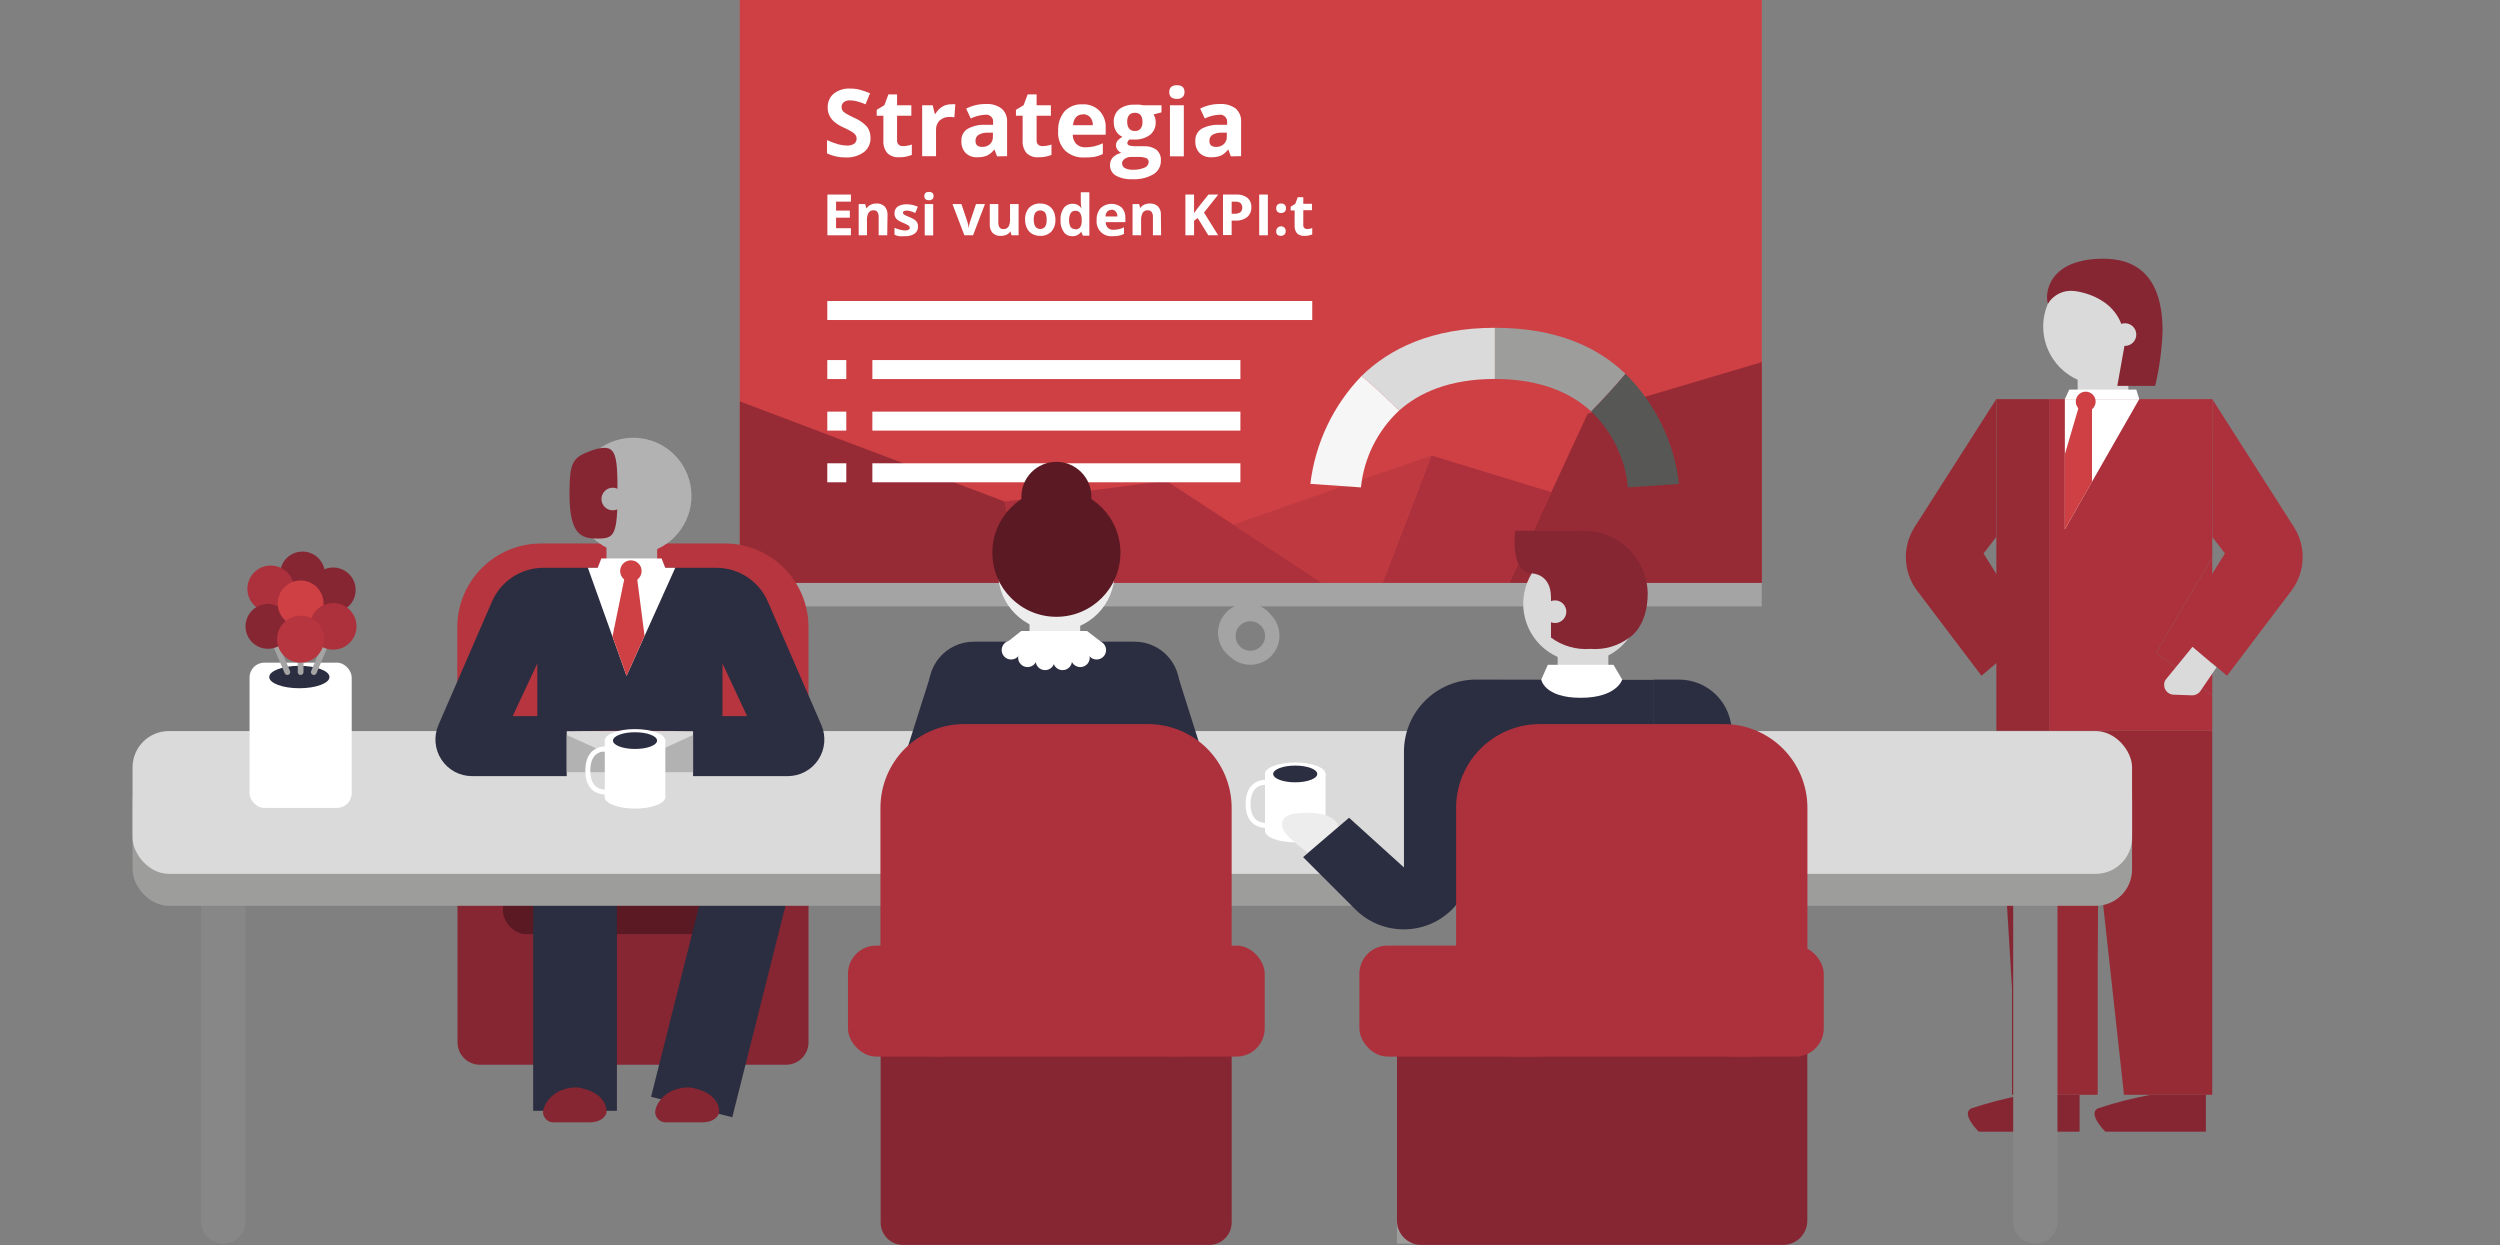 <?xml version="1.0" encoding="UTF-8"?>
<svg width="500px" height="249px" viewBox="0 0 500 249" version="1.1" xmlns="http://www.w3.org/2000/svg" xmlns:xlink="http://www.w3.org/1999/xlink">
    <rect x="0" y="0" width="500" height="249" fill="#808080" stroke="none"/>
    <title>Käyttötilanne_johtoryhmä</title>
    <g id="Page-1" stroke="none" stroke-width="1" fill="none" fill-rule="evenodd">
        <g id="Havain_etusivu_v1" transform="translate(-203, -3651)">
            <g id="PALVELUT" transform="translate(0, 3240)">
                <g id="Käyttötilanne_johtoryhmä" transform="translate(203, 411)">
                    <g id="Group" transform="translate(147.963, 0)" fill-rule="nonzero">
                        <rect id="Rectangle" fill="#CE4044" x="-2.79686178e-14" y="0" width="204.389" height="116.591"></rect>
                        <polygon id="Path" fill="#972B35" points="-2.79686178e-14 80.279 52.982 100.315 56.387 116.591 -2.79686178e-14 116.591"></polygon>
                        <polygon id="Path" fill="#972B35" points="204.389 72.427 169.553 82.759 153.887 116.591 204.389 116.591"></polygon>
                        <polygon id="Path" fill="#AC313C" points="138.319 91.104 162.291 98.426 153.887 116.591 128.557 116.591"></polygon>
                        <polygon id="Path" fill="#AC313C" points="52.982 100.315 85.298 96.162 116.512 116.591 56.387 116.591"></polygon>
                        <polygon id="Path" fill="#BF3A40" points="138.319 91.104 98.681 104.92 116.512 116.591 128.557 116.591"></polygon>
                        <rect id="Rectangle" fill="#A4A4A4" x="-2.79686178e-14" y="116.591" width="204.389" height="4.684"></rect>
                        <path d="M106.239,122.988 C104.847,121.159 102.52,120.305 100.275,120.798 C98.031,121.291 96.276,123.042 95.778,125.285 C95.28,127.528 96.128,129.857 97.953,131.254 L97.953,131.254 C100.251,133.517 103.941,133.517 106.239,131.254 L106.239,131.254 C108.489,128.958 108.489,125.283 106.239,122.988 L106.239,122.988 Z M104.271,129.207 C103.535,129.997 102.426,130.322 101.38,130.055 C100.334,129.788 99.518,128.971 99.251,127.925 C98.983,126.879 99.309,125.77 100.098,125.034 C101.262,123.951 103.074,123.983 104.198,125.107 C105.323,126.231 105.355,128.044 104.271,129.207 Z" id="Shape" fill="#A4A4A4"></path>
                        <g transform="translate(17.438, 17.044)">
                            <path d="M8.699,10.51 C8.749,11.614 8.266,12.676 7.4,13.364 C6.351,14.125 5.074,14.507 3.779,14.446 C2.474,14.471 1.181,14.195 2.79686178e-14,13.639 L2.79686178e-14,10.982 C0.74,11.318 1.503,11.601 2.283,11.828 C2.842,11.976 3.417,12.056 3.995,12.065 C4.499,12.094 5,11.971 5.432,11.71 C5.761,11.458 5.945,11.061 5.924,10.648 C5.924,10.401 5.849,10.161 5.708,9.959 C5.529,9.723 5.309,9.523 5.058,9.368 C4.501,9.028 3.923,8.726 3.326,8.463 C2.669,8.18 2.053,7.81 1.496,7.361 C1.087,7.018 0.752,6.597 0.512,6.121 C0.259,5.607 0.131,5.04 0.138,4.468 C0.092,3.408 0.534,2.385 1.338,1.693 C2.286,0.959 3.468,0.596 4.664,0.669 C5.329,0.664 5.991,0.75 6.633,0.925 C7.306,1.103 7.964,1.333 8.601,1.614 L7.715,3.818 C7.14,3.572 6.548,3.368 5.944,3.208 C5.5,3.091 5.044,3.032 4.586,3.031 C4.14,2.995 3.697,3.128 3.346,3.405 C3.057,3.648 2.897,4.012 2.913,4.389 C2.908,4.618 2.969,4.844 3.09,5.038 C3.233,5.253 3.421,5.434 3.641,5.57 C4.218,5.921 4.816,6.237 5.432,6.514 C6.412,6.915 7.293,7.527 8.01,8.305 C8.477,8.944 8.719,9.719 8.699,10.51 L8.699,10.51 Z" id="Path" fill="#FFFFFF"></path>
                            <path d="M15.214,12.183 C15.81,12.165 16.4,12.059 16.965,11.868 L16.965,13.934 C16.155,14.269 15.283,14.43 14.407,14.407 C13.535,14.469 12.678,14.162 12.045,13.56 C11.477,12.842 11.203,11.934 11.277,11.021 L11.277,6.101 L9.939,6.101 L9.939,4.92 L11.474,3.995 L12.281,1.83 L14.013,1.83 L14.013,4.015 L16.867,4.015 L16.867,6.101 L14.013,6.101 L14.013,11.021 C13.983,11.352 14.106,11.679 14.348,11.907 C14.596,12.096 14.902,12.193 15.214,12.183 L15.214,12.183 Z" id="Path" fill="#FFFFFF"></path>
                            <path d="M24.72,3.818 C25.033,3.783 25.35,3.783 25.664,3.818 L25.467,6.436 C25.197,6.369 24.919,6.336 24.641,6.337 C23.883,6.294 23.137,6.54 22.555,7.026 C22.028,7.54 21.754,8.26 21.807,8.994 L21.807,14.19 L19.032,14.19 L19.032,4.015 L21.138,4.015 L21.551,5.727 L21.689,5.727 C21.991,5.167 22.431,4.692 22.968,4.35 C23.485,4.001 24.096,3.816 24.72,3.818 L24.72,3.818 Z" id="Path" fill="#FFFFFF"></path>
                            <path d="M34.009,14.229 L33.478,12.832 L33.478,12.832 C33.095,13.353 32.597,13.778 32.021,14.072 C31.396,14.319 30.725,14.433 30.053,14.407 C29.196,14.455 28.356,14.149 27.731,13.56 C27.131,12.918 26.824,12.056 26.884,11.179 C26.812,10.233 27.247,9.319 28.026,8.778 C29.068,8.185 30.252,7.886 31.451,7.912 L33.222,7.912 L33.222,7.459 C33.283,7.027 33.136,6.592 32.826,6.286 C32.515,5.979 32.078,5.838 31.647,5.904 C30.642,5.952 29.657,6.207 28.754,6.652 L27.829,4.684 C29.046,4.059 30.398,3.742 31.765,3.759 C32.889,3.679 34.005,4 34.914,4.664 C35.687,5.347 36.096,6.352 36.017,7.38 L36.017,14.19 L34.009,14.229 Z M33.182,9.486 L32.12,9.486 C31.488,9.464 30.862,9.613 30.309,9.919 C29.898,10.193 29.665,10.666 29.699,11.159 C29.699,11.946 30.152,12.34 31.057,12.34 C31.63,12.363 32.19,12.158 32.612,11.769 C33,11.379 33.207,10.843 33.182,10.293 L33.182,9.486 Z" id="Shape" fill="#FFFFFF"></path>
                            <path d="M43.121,12.183 C43.724,12.167 44.321,12.061 44.893,11.868 L44.893,13.934 C44.082,14.269 43.211,14.43 42.334,14.407 C41.436,14.492 40.546,14.183 39.894,13.56 C39.326,12.842 39.052,11.934 39.126,11.021 L39.126,6.101 L37.788,6.101 L37.788,4.92 L39.323,3.995 L40.13,1.83 L41.921,1.83 L41.921,4.015 L44.775,4.015 L44.775,6.101 L41.921,6.101 L41.921,11.021 C41.891,11.352 42.014,11.679 42.255,11.907 C42.503,12.097 42.809,12.195 43.121,12.183 L43.121,12.183 Z" id="Path" fill="#FFFFFF"></path>
                            <path d="M51.565,14.446 C50.122,14.555 48.698,14.063 47.628,13.088 C46.62,12.037 46.111,10.604 46.231,9.152 C46.154,7.726 46.61,6.323 47.51,5.216 C48.442,4.26 49.74,3.75 51.073,3.818 C52.318,3.746 53.537,4.195 54.438,5.058 C55.341,5.985 55.813,7.249 55.737,8.542 L55.737,9.9 L49.144,9.9 C49.144,10.582 49.397,11.241 49.852,11.75 C50.354,12.212 51.021,12.453 51.702,12.419 C52.292,12.415 52.879,12.349 53.454,12.222 C54.042,12.071 54.615,11.867 55.166,11.612 L55.166,13.757 C54.675,14.01 54.152,14.196 53.611,14.308 C52.936,14.423 52.25,14.469 51.565,14.446 L51.565,14.446 Z M51.171,5.845 C50.652,5.813 50.147,6.015 49.793,6.396 C49.426,6.847 49.225,7.41 49.223,7.991 L53.159,7.991 C53.197,7.41 53.006,6.838 52.627,6.396 C52.255,5.991 51.721,5.774 51.171,5.806 L51.171,5.845 Z" id="Shape" fill="#FFFFFF"></path>
                            <path d="M66.896,4.015 L66.896,5.432 L65.302,5.845 C65.596,6.303 65.746,6.837 65.735,7.38 C65.785,8.367 65.361,9.318 64.594,9.939 C63.667,10.602 62.542,10.928 61.405,10.864 L60.894,10.864 L60.5,10.864 C60.241,11.017 60.078,11.292 60.067,11.592 C60.067,11.986 60.579,12.202 61.602,12.202 L63.334,12.202 C64.243,12.135 65.147,12.386 65.893,12.911 C66.5,13.444 66.827,14.229 66.778,15.036 C66.82,16.164 66.248,17.226 65.282,17.811 C63.979,18.552 62.488,18.895 60.992,18.796 C59.854,18.867 58.719,18.607 57.725,18.048 C57.001,17.607 56.572,16.809 56.603,15.961 C56.589,15.395 56.793,14.846 57.174,14.426 C57.639,13.971 58.227,13.663 58.866,13.541 C58.567,13.408 58.309,13.197 58.118,12.931 C57.684,12.39 57.684,11.621 58.118,11.08 C58.4,10.778 58.725,10.519 59.083,10.313 C58.554,10.092 58.112,9.705 57.823,9.211 C57.5,8.663 57.336,8.036 57.351,7.4 C57.289,6.413 57.689,5.453 58.433,4.802 C59.331,4.143 60.432,3.823 61.543,3.897 C61.884,3.872 62.226,3.872 62.566,3.897 L63.314,4.015 L66.896,4.015 Z M59.024,15.666 C59.025,16.047 59.237,16.396 59.575,16.572 C60.055,16.817 60.591,16.932 61.13,16.906 C61.938,16.943 62.744,16.802 63.491,16.493 C63.972,16.321 64.305,15.88 64.338,15.371 C64.356,15.021 64.151,14.697 63.826,14.564 C63.325,14.397 62.798,14.323 62.271,14.348 L60.834,14.348 C60.378,14.32 59.925,14.452 59.555,14.722 C59.214,14.914 59.004,15.275 59.004,15.666 L59.024,15.666 Z M60.047,7.361 C60.021,7.83 60.153,8.294 60.421,8.679 C60.714,9.009 61.143,9.183 61.582,9.152 C62.018,9.193 62.445,9.016 62.724,8.679 C62.992,8.294 63.124,7.83 63.098,7.361 C63.098,6.121 62.586,5.511 61.582,5.511 C60.579,5.511 60.028,6.121 60.028,7.361 L60.047,7.361 Z" id="Shape" fill="#FFFFFF"></path>
                            <path d="M68.451,1.378 C68.451,0.453 68.963,0 69.986,0 C71.01,0 71.502,0.453 71.502,1.378 C71.522,1.753 71.378,2.12 71.108,2.381 C70.793,2.638 70.392,2.765 69.986,2.736 C68.963,2.736 68.451,2.283 68.451,1.378 Z M71.364,14.229 L68.589,14.229 L68.589,4.015 L71.364,4.015 L71.364,14.229 Z" id="Shape" fill="#FFFFFF"></path>
                            <path d="M80.772,14.229 L80.24,12.832 L80.24,12.832 C79.86,13.347 79.369,13.771 78.803,14.072 C78.177,14.316 77.507,14.43 76.835,14.407 C75.978,14.455 75.138,14.149 74.513,13.56 C73.921,12.913 73.616,12.054 73.667,11.179 C73.603,10.234 74.035,9.324 74.808,8.778 C75.851,8.188 77.034,7.889 78.233,7.912 L80.024,7.912 L80.024,7.459 C80.078,7.025 79.926,6.591 79.613,6.286 C79.3,5.981 78.862,5.839 78.429,5.904 C77.43,5.952 76.452,6.207 75.556,6.652 L74.631,4.684 C75.847,4.056 77.199,3.738 78.567,3.759 C79.697,3.683 80.817,4.003 81.736,4.664 C82.502,5.351 82.902,6.356 82.818,7.38 L82.818,14.19 L80.772,14.229 Z M79.965,9.486 L78.882,9.486 C78.251,9.467 77.626,9.616 77.071,9.919 C76.674,10.203 76.451,10.672 76.481,11.159 C76.481,11.946 76.934,12.34 77.819,12.34 C78.393,12.363 78.952,12.158 79.374,11.769 C79.77,11.382 79.984,10.846 79.965,10.293 L79.965,9.486 Z" id="Shape" fill="#FFFFFF"></path>
                            <polygon id="Path" fill="#FFFFFF" points="4.783 30.014 0.079 30.014 0.079 21.866 4.783 21.866 4.783 23.283 1.811 23.283 1.811 25.074 4.566 25.074 4.566 26.491 1.811 26.491 1.811 28.597 4.783 28.597"></polygon>
                            <path d="M12.045,30.014 L10.333,30.014 L10.333,26.373 C10.359,26.022 10.276,25.671 10.096,25.369 C9.922,25.122 9.63,24.987 9.329,25.015 C8.924,24.981 8.532,25.169 8.305,25.507 C8.055,25.992 7.946,26.537 7.991,27.081 L7.991,30.014 L6.337,30.014 L6.337,23.775 L7.636,23.775 L7.872,24.582 L7.971,24.582 C8.154,24.275 8.43,24.034 8.758,23.893 C9.11,23.732 9.493,23.651 9.88,23.657 C10.49,23.611 11.09,23.826 11.533,24.247 C11.936,24.716 12.14,25.323 12.104,25.94 L12.045,30.014 Z" id="Path" fill="#FFFFFF"></path>
                            <path d="M18.205,28.223 C18.244,28.79 17.992,29.339 17.536,29.679 C16.952,30.056 16.262,30.235 15.568,30.191 C15.182,30.226 14.793,30.226 14.407,30.191 C14.096,30.132 13.792,30.039 13.501,29.915 L13.501,28.518 C13.844,28.672 14.2,28.797 14.564,28.892 C14.911,28.986 15.268,29.038 15.627,29.049 C16.237,29.049 16.552,28.853 16.552,28.498 C16.557,28.378 16.506,28.262 16.414,28.183 C16.293,28.064 16.153,27.964 16.001,27.888 L15.194,27.514 C14.819,27.372 14.463,27.188 14.131,26.963 C13.687,26.643 13.447,26.111 13.501,25.566 C13.485,25.056 13.721,24.57 14.131,24.267 C14.683,23.937 15.32,23.78 15.961,23.814 C16.723,23.822 17.474,23.99 18.166,24.306 L17.654,25.546 C17.366,25.415 17.071,25.304 16.768,25.212 C16.503,25.118 16.223,25.071 15.942,25.074 C15.43,25.074 15.194,25.212 15.194,25.487 C15.199,25.65 15.289,25.799 15.43,25.881 C15.766,26.081 16.122,26.246 16.493,26.373 C16.868,26.514 17.224,26.699 17.556,26.924 C17.768,27.081 17.942,27.282 18.067,27.514 C18.157,27.74 18.203,27.98 18.205,28.223 Z" id="Path" fill="#FFFFFF"></path>
                            <path d="M19.465,22.161 C19.465,21.61 19.78,21.334 20.39,21.334 C21,21.334 21.315,21.61 21.315,22.161 C21.329,22.395 21.243,22.624 21.079,22.791 C20.884,22.946 20.638,23.023 20.39,23.007 C19.78,23.007 19.465,22.732 19.465,22.161 Z M21.236,30.033 L19.543,30.033 L19.543,23.775 L21.236,23.775 L21.236,30.033 Z" id="Shape" fill="#FFFFFF"></path>
                            <path d="M27.475,30.014 L25.093,23.775 L26.884,23.775 L28.085,27.337 C28.214,27.754 28.299,28.182 28.341,28.616 L28.341,28.616 C28.382,28.182 28.468,27.754 28.597,27.337 L29.797,23.775 L31.588,23.775 L29.207,30.014 L27.475,30.014 Z" id="Path" fill="#FFFFFF"></path>
                            <path d="M36.902,30.014 L36.686,29.227 L36.686,29.227 C36.498,29.518 36.232,29.75 35.918,29.896 C35.559,30.057 35.17,30.137 34.777,30.132 C34.166,30.182 33.564,29.967 33.123,29.541 C32.721,29.073 32.516,28.466 32.553,27.849 L32.553,23.775 L34.265,23.775 L34.265,27.416 C34.242,27.773 34.324,28.129 34.501,28.439 C34.685,28.672 34.973,28.798 35.269,28.774 C35.669,28.808 36.058,28.628 36.292,28.302 C36.545,27.81 36.654,27.258 36.607,26.707 L36.607,23.775 L38.319,23.775 L38.319,30.014 L36.902,30.014 Z" id="Path" fill="#FFFFFF"></path>
                            <path d="M45.68,26.884 C45.731,27.753 45.441,28.607 44.873,29.266 C44.282,29.86 43.466,30.175 42.629,30.132 C42.073,30.137 41.525,30.001 41.035,29.738 C40.578,29.474 40.214,29.076 39.992,28.597 C39.731,28.065 39.602,27.477 39.618,26.884 C39.567,26.016 39.857,25.162 40.425,24.503 C41.021,23.918 41.835,23.611 42.669,23.657 C43.219,23.649 43.761,23.785 44.243,24.05 C44.701,24.311 45.071,24.701 45.306,25.172 C45.558,25.708 45.686,26.293 45.68,26.884 Z M41.35,26.884 C41.326,27.37 41.435,27.853 41.665,28.282 C41.904,28.581 42.266,28.755 42.649,28.755 C43.032,28.755 43.394,28.581 43.633,28.282 C43.858,27.852 43.96,27.369 43.928,26.884 C43.958,26.401 43.856,25.918 43.633,25.487 C43.386,25.201 43.027,25.036 42.649,25.036 C42.271,25.036 41.912,25.201 41.665,25.487 C41.426,25.912 41.317,26.398 41.35,26.884 L41.35,26.884 Z" id="Shape" fill="#FFFFFF"></path>
                            <path d="M49.045,30.191 C48.363,30.219 47.715,29.891 47.333,29.325 C46.87,28.628 46.649,27.798 46.703,26.963 C46.653,26.122 46.874,25.288 47.333,24.582 C47.744,24.017 48.407,23.693 49.105,23.716 C49.826,23.672 50.514,24.027 50.895,24.641 L50.895,24.641 C50.806,24.227 50.76,23.805 50.758,23.381 L50.758,21.413 L52.47,21.413 L52.47,30.093 L51.171,30.093 L50.836,29.286 L50.836,29.286 C50.45,29.892 49.763,30.239 49.045,30.191 L49.045,30.191 Z M49.656,28.833 C50.011,28.86 50.36,28.722 50.6,28.459 C50.848,28.073 50.965,27.618 50.935,27.16 L50.935,26.983 C50.981,26.483 50.871,25.981 50.62,25.546 C50.386,25.234 50.004,25.07 49.616,25.113 C49.259,25.105 48.923,25.284 48.731,25.586 C48.501,26.014 48.392,26.497 48.416,26.983 C48.389,27.469 48.498,27.953 48.731,28.38 C48.958,28.653 49.302,28.799 49.656,28.774 L49.656,28.833 Z" id="Shape" fill="#FFFFFF"></path>
                            <path d="M57.134,30.191 C56.262,30.284 55.394,29.979 54.771,29.361 C54.149,28.742 53.838,27.876 53.926,27.003 C53.868,26.124 54.15,25.258 54.714,24.582 C55.891,23.477 57.708,23.426 58.945,24.464 C59.456,25.034 59.718,25.785 59.673,26.55 L59.673,27.377 L55.737,27.377 C55.728,27.799 55.884,28.208 56.17,28.518 C56.471,28.803 56.879,28.946 57.292,28.912 C57.65,28.913 58.006,28.874 58.355,28.794 C58.718,28.719 59.069,28.593 59.398,28.42 L59.398,29.738 C59.102,29.899 58.784,30.012 58.453,30.073 C58.02,30.165 57.577,30.205 57.134,30.191 L57.134,30.191 Z M56.898,24.936 C56.581,24.918 56.271,25.04 56.052,25.271 C55.818,25.544 55.692,25.894 55.698,26.255 L58.079,26.255 C58.1,25.896 57.98,25.542 57.745,25.271 C57.535,25.021 57.225,24.876 56.898,24.877 L56.898,24.936 Z" id="Shape" fill="#FFFFFF"></path>
                            <path d="M66.818,30.014 L65.184,30.014 L65.184,26.373 C65.214,26.019 65.124,25.665 64.928,25.369 C64.758,25.129 64.474,24.995 64.18,25.015 C63.768,24.974 63.367,25.163 63.137,25.507 C62.887,25.992 62.778,26.537 62.822,27.081 L62.822,30.014 L61.11,30.014 L61.11,23.775 L62.429,23.775 L62.645,24.582 L62.645,24.582 C62.833,24.279 63.107,24.039 63.432,23.893 C63.791,23.73 64.181,23.649 64.574,23.657 C65.177,23.617 65.769,23.831 66.207,24.247 C66.618,24.712 66.823,25.322 66.778,25.94 L66.818,30.014 Z" id="Path" fill="#FFFFFF"></path>
                            <polygon id="Path" fill="#FFFFFF" points="78.233 30.014 76.265 30.014 74.139 26.57 73.411 27.101 73.411 30.014 71.679 30.014 71.679 21.866 73.411 21.866 73.411 25.586 74.08 24.641 76.284 21.866 78.252 21.866 75.399 25.467"></polygon>
                            <path d="M84.865,24.405 C84.901,25.152 84.597,25.875 84.039,26.373 C83.368,26.883 82.537,27.134 81.697,27.081 L80.929,27.081 L80.929,29.974 L79.197,29.974 L79.197,21.866 L81.815,21.866 C82.613,21.804 83.408,22.027 84.058,22.496 C84.615,22.968 84.914,23.676 84.865,24.405 L84.865,24.405 Z M80.929,25.704 L81.5,25.704 C81.923,25.731 82.345,25.62 82.7,25.389 C83.183,24.874 83.183,24.073 82.7,23.558 C82.393,23.352 82.026,23.255 81.657,23.283 L80.929,23.283 L80.929,25.704 Z" id="Shape" fill="#FFFFFF"></path>
                            <polygon id="Path" fill="#FFFFFF" points="86.44 30.014 86.44 21.866 88.172 21.866 88.172 30.014"></polygon>
                            <path d="M89.845,24.601 C89.828,24.34 89.921,24.083 90.1,23.893 C90.302,23.721 90.564,23.636 90.829,23.657 C91.091,23.632 91.351,23.726 91.537,23.913 C91.718,24.094 91.811,24.346 91.793,24.601 C91.817,24.864 91.724,25.124 91.537,25.31 C91.341,25.481 91.088,25.572 90.829,25.566 C90.562,25.575 90.302,25.484 90.1,25.31 C89.914,25.124 89.82,24.864 89.845,24.601 L89.845,24.601 Z M89.845,29.227 C89.82,28.964 89.914,28.704 90.1,28.518 C90.275,28.334 90.516,28.227 90.77,28.223 C91.031,28.208 91.286,28.301 91.478,28.479 C91.665,28.665 91.758,28.925 91.734,29.187 C91.75,29.443 91.657,29.693 91.478,29.876 C91.059,30.215 90.46,30.215 90.041,29.876 C89.892,29.694 89.821,29.461 89.845,29.227 L89.845,29.227 Z" id="Shape" fill="#FFFFFF"></path>
                            <path d="M95.965,28.774 C96.334,28.767 96.7,28.701 97.048,28.577 L97.048,29.837 C96.55,30.048 96.013,30.148 95.473,30.132 C94.932,30.172 94.398,29.987 93.997,29.62 C93.653,29.178 93.484,28.624 93.525,28.065 L93.525,25.054 L92.738,25.054 L92.738,24.287 L93.663,23.716 L94.155,22.397 L95.257,22.397 L95.257,23.716 L96.989,23.716 L96.989,24.995 L95.257,24.995 L95.257,28.006 C95.238,28.204 95.31,28.4 95.454,28.538 C95.589,28.677 95.771,28.761 95.965,28.774 Z" id="Path" fill="#FFFFFF"></path>
                            <g transform="translate(96.674, 48.514)" id="Path">
                                <path d="M73.726,31.234 L63.511,31.923 C62.953,26.131 60.334,20.733 56.131,16.709 C58.532,14.269 60.834,11.769 62.999,9.191 C68.981,15.103 72.765,22.879 73.726,31.234 L73.726,31.234 Z" fill="#575756"></path>
                                <path d="M36.922,0 C49.321,0 57.528,3.936 62.999,9.191 C60.834,11.769 58.532,14.269 56.131,16.709 C52.194,13.088 46.152,10.254 36.922,10.234 L36.922,0 Z" fill="#9D9D9C"></path>
                                <path d="M36.902,0 L36.902,0 L36.902,10.234 L36.902,10.234 C27.75,10.234 21.728,13.009 17.752,16.552 C15.351,14.17 12.871,11.848 10.254,9.624 C15.745,4.271 24.129,0 36.902,0 Z" fill="#DADADA"></path>
                                <path d="M10.254,9.624 C12.871,11.848 15.351,14.17 17.752,16.552 C13.425,20.579 10.711,26.042 10.116,31.923 L0,31.214 C0.964,23.09 4.566,15.505 10.254,9.624 Z" fill="#F6F6F6"></path>
                            </g>
                            <rect id="Rectangle" fill="#FFFFFF" x="0.059" y="43.161" width="96.989" height="3.798"></rect>
                            <rect id="Rectangle" fill="#FFFFFF" x="9.073" y="54.969" width="73.608" height="3.798"></rect>
                            <rect id="Rectangle" fill="#FFFFFF" x="9.073" y="65.282" width="73.608" height="3.798"></rect>
                            <rect id="Rectangle" fill="#FFFFFF" x="9.073" y="75.615" width="73.608" height="3.798"></rect>
                            <rect id="Rectangle" fill="#FFFFFF" x="0.059" y="54.969" width="3.798" height="3.798"></rect>
                            <rect id="Rectangle" fill="#FFFFFF" x="0.059" y="65.282" width="3.798" height="3.798"></rect>
                            <rect id="Rectangle" fill="#FFFFFF" x="0.059" y="75.615" width="3.798" height="3.798"></rect>
                        </g>
                    </g>
                    <g id="Group" transform="translate(381.171, 51.742)" fill-rule="nonzero">
                        <path d="M18.081,28.085 L1.745,53.671 C-0.757,57.606 -0.553,62.682 2.257,66.404 L15.129,83.409 L25.382,74.69 L15.542,58.945 L18.061,55.678 L18.081,28.085 Z" id="Path" fill="#972B35"></path>
                        <path d="M60.002,167.211 L60.002,174.592 L39.907,174.592 C39.907,174.592 36.227,170.99 38.431,169.927 C41.856,168.791 45.354,167.89 48.901,167.231 L60.002,167.211 Z" id="Path" fill="#872633"></path>
                        <path d="M34.751,167.211 L34.751,174.592 L14.578,174.592 C14.578,174.592 10.897,170.99 13.101,169.927 C16.526,168.791 20.024,167.89 23.572,167.231 L34.751,167.211 Z" id="Path" fill="#872633"></path>
                        <g transform="translate(18.1, 94.411)" id="Path">
                            <polygon fill="#972B35" points="10.569 2.79686178e-14 43.18 2.79686178e-14 43.18 72.801 25.526 72.801 20.39 25.999 20.272 46.526 20.272 72.801 11.1 72.801 11.1 40.701"></polygon>
                            <polygon fill="#872633" points="3.129 51.486 0 2.79686178e-14 10.569 2.79686178e-14 11.1 40.701 11.1 72.801 3.129 72.801"></polygon>
                        </g>
                        <path d="M50.771,13.58 C50.774,7.774 46.502,2.852 40.754,2.038 C35.005,1.224 29.535,4.766 27.925,10.345 C26.316,15.923 29.059,21.835 34.357,24.208 L34.357,28.735 C35.529,30.251 37.387,31.073 39.297,30.919 C41.286,31.012 43.206,30.176 44.493,28.656 L44.493,23.913 C48.352,21.912 50.773,17.927 50.771,13.58 L50.771,13.58 Z" id="Path" fill="#DADADA"></path>
                        <path d="M33.629,6.455 C33.629,6.455 43.784,7.282 43.784,17.083 L42.289,25.428 L49.866,25.428 C50.714,21.857 51.209,18.212 51.342,14.544 C51.342,9.762 50.555,-1.39843089e-14 39.533,-1.39843089e-14 C28.512,-1.39843089e-14 27.725,6.947 28.413,8.994 C29.51,7.205 31.545,6.215 33.629,6.455 L33.629,6.455 Z" id="Path" fill="#872633"></path>
                        <circle id="Oval" fill="#DADADA" cx="43.824" cy="15.174" r="2.263"></circle>
                        <g transform="translate(18.1, 28.085)">
                            <polygon id="Path" fill="#AC313C" points="43.18 0 43.18 31.647 31.943 50.718 43.18 59.26 43.18 66.326 10.569 66.326 10.569 0"></polygon>
                            <rect id="Rectangle" fill="#972B35" x="0" y="0" width="10.588" height="66.306"></rect>
                            <polygon id="Path" fill="#AC313C" points="43.18 31.647 43.18 59.26 31.943 50.718"></polygon>
                        </g>
                        <path d="M61.281,28.085 L77.616,53.671 C80.119,57.606 79.915,62.682 77.105,66.404 L64.233,83.409 L53.979,74.69 L63.82,58.945 L61.301,55.678 L61.281,28.085 Z" id="Path" fill="#AC313C"></path>
                        <path d="M57.325,77.623 L62.147,81.716 L58.9,86.479 C58.525,87.02 57.904,87.337 57.246,87.325 L53.428,87.188 C52.765,87.122 52.18,86.725 51.874,86.133 C51.569,85.541 51.583,84.834 51.913,84.255 L57.325,77.623 Z" id="Path" fill="#DADADA"></path>
                        <polygon id="Path" fill="#FFFFFF" points="46.678 28.085 31.799 54.104 31.799 28.085"></polygon>
                        <polygon id="Path" fill="#FFFFFF" points="46.678 28.085 46.087 26.176 32.684 26.176 31.799 28.085"></polygon>
                        <polygon id="Path" fill="#CE4044" points="37.231 44.617 37.231 29.679 34.574 29.679 31.799 39.106 31.799 54.104"></polygon>
                        <circle id="Oval" fill="#CE4044" cx="35.971" cy="28.577" r="1.988"></circle>
                    </g>
                    <g id="Group" transform="translate(26.511, 87.544)">
                        <g transform="translate(58.453, 21.155)" fill-rule="nonzero">
                            <path d="M11.021,60.657 L72.25,60.657 C73.457,60.657 74.613,61.143 75.458,62.006 C76.302,62.869 76.763,64.036 76.737,65.243 L76.737,104.251 L6.534,104.251 L6.534,65.243 C6.508,64.036 6.969,62.869 7.813,62.006 C8.658,61.143 9.814,60.657 11.021,60.657 Z" id="Path" fill="#872633" transform="translate(41.636, 82.454) rotate(-180) translate(-41.636, -82.454) "></path>
                            <path d="M23.263,1.39843089e-14 L59.988,1.39843089e-14 C69.231,1.39843089e-14 76.726,7.487 76.737,16.729 L76.737,55.304 C76.715,61.474 71.708,66.463 65.538,66.463 L17.693,66.463 C11.509,66.463 6.495,61.45 6.495,55.265 L6.495,16.729 C6.5,12.287 8.27,8.029 11.414,4.892 C14.559,1.754 18.821,-0.005 23.263,1.39843089e-14 L23.263,1.39843089e-14 Z" id="Path" fill="#B6353F"></path>
                            <rect id="Rectangle" fill="#B6353F" transform="translate(71.452, 55.402) rotate(180) translate(-71.452, -55.402) " x="59.536" y="44.302" width="23.834" height="22.2" rx="5.64"></rect>
                            <rect id="Rectangle" fill="#B6353F" transform="translate(11.917, 55.402) rotate(180) translate(-11.917, -55.402) " x="0" y="44.302" width="23.834" height="22.2" rx="5.64"></rect>
                        </g>
                        <g transform="translate(74.08, 77.856)" fill-rule="nonzero">
                            <rect id="Rectangle" fill="#5B1924" transform="translate(24.228, 10.716) rotate(-180) translate(-24.228, -10.716) " x="-1.39843089e-14" y="0" width="48.455" height="21.433" rx="4.62"></rect>
                            <polygon id="Rectangle" fill="#2B2D40" transform="translate(44.154, 30.524) rotate(104.12) translate(-44.154, -30.524) " points="17.88 22.15 70.429 22.15 70.429 38.899 17.88 38.899"></polygon>
                            <polygon id="Rectangle" fill="#2B2D40" transform="translate(14.416, 30.486) rotate(90) translate(-14.416, -30.486) " points="-11.858 22.112 40.691 22.112 40.691 38.86 -11.858 38.86"></polygon>
                            <path d="M37.256,52.076 C37.256,52.076 43.259,52.667 43.259,57.095 C43.259,57.095 42.885,59.063 39.815,59.063 L32.848,59.063 C32.283,59.141 31.711,58.989 31.26,58.641 C30.808,58.294 30.515,57.779 30.447,57.213 C30.329,55.776 32.198,52.076 37.256,52.076 Z" id="Path" fill="#872633"></path>
                            <path d="M14.82,52.076 C14.82,52.076 20.724,52.667 20.724,57.095 C20.724,57.095 20.35,59.063 17.3,59.063 L10.411,59.063 C9.847,59.141 9.275,58.989 8.823,58.641 C8.372,58.294 8.079,57.779 8.01,57.213 C7.971,55.776 9.762,52.076 14.82,52.076 Z" id="Path" fill="#872633"></path>
                        </g>
                        <rect id="Rectangle" fill="#B6353F" fill-rule="nonzero" x="117.497" y="69.649" width="67.27" height="21.433" rx="5.45"></rect>
                        <g transform="translate(0, 58.667)" fill-rule="nonzero">
                            <polygon id="Path" fill="#9D9D9C" points="-6.99215446e-15 20.685 -6.99215446e-15 14.269 3.228 16.867"></polygon>
                            <path d="M380.555,33.379 L380.555,33.379 C383.001,33.379 384.983,35.362 384.983,37.808 L384.983,102.519 L376.127,102.519 L376.127,37.808 C376.127,35.362 378.109,33.379 380.555,33.379 L380.555,33.379 Z" id="Path" fill="#878787" transform="translate(380.555, 67.949) rotate(180) translate(-380.555, -67.949) "></path>
                            <path d="M18.146,33.379 L18.146,33.379 C20.592,33.379 22.574,35.362 22.574,37.808 L22.574,102.519 L13.718,102.519 L13.718,37.808 C13.718,36.633 14.184,35.507 15.015,34.676 C15.845,33.846 16.972,33.379 18.146,33.379 L18.146,33.379 Z" id="Path" fill="#878787" transform="translate(18.146, 67.949) rotate(-180) translate(-18.146, -67.949) "></path>
                            <rect id="Rectangle" fill="#9D9D9C" transform="translate(199.951, 20.675) rotate(-180) translate(-199.951, -20.675) " x="2.79686178e-14" y="6.396" width="399.902" height="28.557" rx="7.26"></rect>
                            <polygon id="Path" fill="#9D9D9C" points="399.902 20.685 399.902 13.639 394.844 13.639"></polygon>
                            <rect id="Rectangle" fill="#DADADA" transform="translate(199.951, 14.279) rotate(180) translate(-199.951, -14.279) " x="-2.79686178e-14" y="8.39058535e-14" width="399.902" height="28.557" rx="7.26"></rect>
                        </g>
                        <g transform="translate(60.576, 0)" fill-rule="nonzero">
                            <path d="M39.562,26.016 L21.613,26.016 C17.148,26.011 13.105,28.655 11.32,32.747 L0.613,57.427 C-0.377,59.691 -0.158,62.302 1.195,64.369 C2.549,66.437 4.853,67.682 7.324,67.681 L26.258,67.681 L26.258,55.676 L15.453,55.676 L20.373,45.146 L20.373,58.746 L39.562,58.569 L39.562,26.016 Z" id="Path" fill="#2B2D40"></path>
                            <path d="M38.224,26.016 L56.173,26.016 C60.638,26.011 64.68,28.655 66.466,32.747 L77.173,57.427 C78.162,59.691 77.943,62.302 76.59,64.369 C75.237,66.437 72.932,67.682 70.461,67.681 L51.528,67.681 L51.528,55.676 L62.333,55.676 L57.413,45.146 L57.413,58.746 L38.224,58.569 L38.224,26.016 Z" id="Path" fill="#2B2D40"></path>
                            <path d="M51.528,59.454 L42.593,63.548 C41.839,63.891 41.428,64.716 41.609,65.524 C41.79,66.333 42.512,66.904 43.341,66.894 L51.528,66.894 L51.528,59.454 Z" id="Path" fill="#B2B2B2"></path>
                            <path d="M26.258,59.454 L35.252,63.548 C36.002,63.89 36.413,64.709 36.238,65.515 C36.062,66.321 35.348,66.895 34.524,66.894 L26.258,66.894 L26.258,59.454 Z" id="Path" fill="#B2B2B2"></path>
                            <polygon id="Path" fill="#FFFFFF" points="47.966 26.016 38.224 47.646 30.489 26.016"></polygon>
                            <g transform="translate(26.809, 0)">
                                <path d="M1.102,11.649 C1.104,5.847 5.374,0.93 11.118,0.116 C16.863,-0.698 22.331,2.838 23.945,8.411 C25.559,13.984 22.826,19.895 17.536,22.277 L17.536,26.803 C16.371,28.347 14.506,29.198 12.576,29.067 C10.593,29.156 8.681,28.32 7.4,26.803 L7.4,21.981 C3.53,19.99 1.099,16.001 1.102,11.649 L1.102,11.649 Z" id="Path" fill="#B2B2B2"></path>
                                <path d="M4.684,2.458 C0.748,3.934 -2.79686178e-14,4.426 -2.79686178e-14,11.236 C-2.79686178e-14,19.58 2.46,20.171 5.668,20.171 C8.876,20.171 9.604,19.58 9.604,11.236 C9.604,2.891 9.368,1.021 4.684,2.458 Z" id="Path" fill="#872633"></path>
                                <circle id="Oval" fill="#B2B2B2" cx="8.66" cy="12.259" r="2.263"></circle>
                            </g>
                            <polygon id="Path" fill="#FFFFFF" points="45.958 26.016 45.23 24.146 33.185 24.146 32.398 26.154 34.327 29.559 39.916 31.369 44.522 29.559"></polygon>
                            <circle id="Oval" fill="#CE4044" cx="39.09" cy="26.666" r="2.145"></circle>
                            <polygon id="Path" fill="#CE4044" points="40.33 28.083 41.825 39.635 38.224 47.646 35.409 39.754 37.869 27.768"></polygon>
                        </g>
                        <g transform="translate(150.41, 4.819)" fill-rule="nonzero">
                            <g>
                                <path d="M58.663,42.826 L67.441,70.537 C68.135,72.757 67.733,75.174 66.358,77.05 C64.984,78.926 62.8,80.037 60.474,80.043 L39.336,80.043 L58.663,42.826 Z" id="Path" fill="#2B2D40"></path>
                                <path d="M9.145,42.826 L0.348,70.537 C-0.363,72.755 0.029,75.178 1.403,77.058 C2.777,78.938 4.967,80.048 7.295,80.043 L28.472,80.043 L9.145,42.826 Z" id="Path" fill="#2B2D40"></path>
                                <path d="M39.12,32.376 L39.12,37.315 C37.948,38.832 36.09,39.654 34.18,39.5 C32.191,39.593 30.271,38.757 28.984,37.237 L28.984,32.376 L39.12,32.376 Z" id="Path" fill="#EDEDED"></path>
                                <circle id="Oval" fill="#EDEDED" cx="34.357" cy="22.161" r="11.651"></circle>
                                <path d="M49.945,35.977 L17.825,35.977 C15.168,35.978 12.647,37.153 10.939,39.188 C9.23,41.223 8.509,43.909 8.968,46.526 L14.223,89.825 L52.897,89.825 L58.801,46.782 C59.355,44.125 58.676,41.361 56.956,39.262 C55.236,37.163 52.658,35.956 49.945,35.977 Z" id="Path" fill="#2B2D40"></path>
                                <circle id="Oval" fill="#5B1924" cx="34.357" cy="18.185" r="12.812"></circle>
                                <circle id="Oval" fill="#5B1924" cx="34.357" cy="7.006" r="7.006"></circle>
                            </g>
                            <path d="M52.897,89.746 L56.971,112.32 C58.334,116.846 57.476,121.749 54.657,125.542 C51.837,129.335 47.389,131.57 42.662,131.569 L23.414,131.569 C18.608,131.568 14.095,129.257 11.284,125.359 C8.473,121.46 7.706,116.448 9.224,111.887 L14.302,89.746 L52.897,89.746 Z" id="Path" fill="#B6353F"></path>
                        </g>
                        <g transform="translate(223.106, 64.945)">
                            <rect id="Rectangle" fill="#FFFFFF" fill-rule="nonzero" transform="translate(9.437, 7.961) rotate(180) translate(-9.437, -7.961) " x="3.385" y="2.244" width="12.104" height="11.435"></rect>
                            <path d="M3.739,3.995 C3.739,3.995 -5.59372356e-14,3.503 -5.59372356e-14,8.325 C-5.59372356e-14,13.147 3.936,12.576 3.936,12.576" id="Path" stroke="#FFFFFF" stroke-width="0.99"></path>
                            <ellipse id="Oval" fill="#FFFFFF" fill-rule="nonzero" cx="9.427" cy="2.303" rx="6.062" ry="2.303"></ellipse>
                            <ellipse id="Oval" fill="#2B2D40" fill-rule="nonzero" cx="9.427" cy="2.303" rx="4.409" ry="1.673"></ellipse>
                            <path d="M3.385,13.678 C3.385,14.958 6.101,15.981 9.427,15.981 C12.753,15.981 15.489,14.958 15.489,13.678 C15.489,12.399 12.773,13.678 9.427,13.678 C6.081,13.678 3.385,12.399 3.385,13.678 Z" id="Path" fill="#FFFFFF" fill-rule="nonzero"></path>
                        </g>
                        <g transform="translate(91.045, 58.274)">
                            <rect id="Rectangle" fill="#FFFFFF" fill-rule="nonzero" transform="translate(9.457, 7.961) rotate(180) translate(-9.457, -7.961) " x="3.405" y="2.244" width="12.104" height="11.435"></rect>
                            <path d="M3.759,3.976 C3.759,3.976 0,3.484 0,8.325 C0,13.167 3.936,12.576 3.936,12.576" id="Path" stroke="#FFFFFF" stroke-width="0.99"></path>
                            <ellipse id="Oval" fill="#FFFFFF" fill-rule="nonzero" cx="9.447" cy="2.303" rx="6.062" ry="2.303"></ellipse>
                            <ellipse id="Oval" fill="#2B2D40" fill-rule="nonzero" cx="9.447" cy="2.303" rx="4.409" ry="1.673"></ellipse>
                            <path d="M3.385,13.6 C3.385,14.859 6.101,15.902 9.447,15.902 C12.793,15.902 15.509,14.859 15.509,13.6 C15.509,12.34 12.793,13.6 9.447,13.6 C6.101,13.6 3.385,12.399 3.385,13.6 Z" id="Path" fill="#FFFFFF" fill-rule="nonzero"></path>
                        </g>
                        <g transform="translate(22.594, 22.769)">
                            <circle id="Oval" fill="#872633" fill-rule="nonzero" cx="11.395" cy="4.487" r="4.487"></circle>
                            <circle id="Oval" fill="#AC313C" fill-rule="nonzero" cx="5.038" cy="7.459" r="4.664"></circle>
                            <rect id="Rectangle" fill="#FFFFFF" fill-rule="nonzero" x="0.807" y="22.22" width="20.429" height="29.049" rx="2.95"></rect>
                            <ellipse id="Oval" fill="#2B2D40" fill-rule="nonzero" cx="10.766" cy="25.093" rx="6.022" ry="2.244"></ellipse>
                            <line x1="4.487" y1="14.958" x2="8.364" y2="24.109" id="Path" stroke="#A4A4A4" stroke-width="1.15" stroke-linecap="round" stroke-linejoin="round"></line>
                            <line x1="11.021" y1="12.793" x2="11.021" y2="24.109" id="Path" stroke="#A4A4A4" stroke-width="1.15" stroke-linecap="round" stroke-linejoin="round"></line>
                            <circle id="Oval" fill="#872633" fill-rule="nonzero" cx="4.487" cy="14.958" r="4.487"></circle>
                            <circle id="Oval" fill="#872633" fill-rule="nonzero" cx="17.536" cy="7.676" r="4.487"></circle>
                            <circle id="Oval" fill="#CE4044" fill-rule="nonzero" cx="11.021" cy="10.372" r="4.586"></circle>
                            <line x1="17.536" y1="14.958" x2="13.659" y2="24.109" id="Path" stroke="#A4A4A4" stroke-width="1.15" stroke-linecap="round" stroke-linejoin="round"></line>
                            <circle id="Oval" fill="#AC313C" fill-rule="nonzero" cx="17.536" cy="14.958" r="4.664"></circle>
                            <circle id="Oval" fill="#B6353F" fill-rule="nonzero" cx="11.021" cy="17.516" r="4.704"></circle>
                        </g>
                        <g transform="translate(143.082, 57.27)" fill-rule="nonzero">
                            <path d="M11.021,60.677 L72.25,60.677 C74.728,60.677 76.737,62.686 76.737,65.164 L76.737,104.172 L6.534,104.172 L6.534,65.164 C6.534,62.686 8.543,60.677 11.021,60.677 Z" id="Path" fill="#872633" transform="translate(41.636, 82.425) rotate(-180) translate(-41.636, -82.425) "></path>
                            <path d="M23.263,0 L59.988,0 C64.43,0 68.69,1.765 71.831,4.906 C74.972,8.047 76.737,12.307 76.737,16.749 L76.737,55.304 C76.737,61.489 71.723,66.503 65.538,66.503 L17.693,66.503 C11.509,66.503 6.495,61.489 6.495,55.304 L6.495,16.749 C6.495,12.307 8.259,8.047 11.4,4.906 C14.541,1.765 18.801,0 23.243,0 L23.263,0 Z" id="Path" fill="#AC313C"></path>
                            <rect id="Rectangle" fill="#AC313C" transform="translate(71.433, 55.402) rotate(180) translate(-71.433, -55.402) " x="59.516" y="44.302" width="23.834" height="22.2" rx="5.64"></rect>
                            <rect id="Rectangle" fill="#AC313C" transform="translate(11.917, 55.402) rotate(180) translate(-11.917, -55.402) " x="0" y="44.302" width="23.834" height="22.2" rx="5.64"></rect>
                        </g>
                        <g transform="translate(229.896, 18.591)" fill-rule="nonzero">
                            <rect id="Rectangle" fill="#9D9D9C" x="22.968" y="88.354" width="67.27" height="21.433" rx="5.45"></rect>
                            <path d="M13.442,107.937 L57.626,107.937 L57.626,124.686 L13.442,124.686 C8.812,124.686 5.058,120.932 5.058,116.302 L5.058,116.302 C5.069,111.679 8.819,107.937 13.442,107.937 L13.442,107.937 Z" id="Path" fill="#9D9D9C" transform="translate(31.342, 116.311) rotate(90) translate(-31.342, -116.311) "></path>
                            <g transform="translate(0, -0)">
                                <path d="M11.297,59.187 C11.297,59.187 10.962,56.412 4.979,56.412 C0.866,56.412 0,57.396 0,58.872 C0,60.348 1.968,62.021 5.156,64.422 L11.297,59.187 Z" id="Path" fill="#EDEDED"></path>
                                <g transform="translate(4.212, 29.783)" fill="#2B2D40" id="Path">
                                    <path d="M34.599,1.8420207e-05 C26.632,1.8420207e-05 20.173,6.459 20.173,14.426 L20.173,37.571 L9.191,27.632 L0,35.505 L10.51,46.015 C13.077,48.551 16.545,49.966 20.154,49.951 L20.154,49.951 C27.697,49.951 33.812,43.836 33.812,36.292 L33.812,23.381 L44.046,66.975 L70.163,66.975 L70.163,0.059 L34.599,1.8420207e-05 Z"></path>
                                    <path d="M85.731,10.569 C85.736,7.764 84.625,5.073 82.641,3.09 C80.658,1.107 77.967,-0.005 75.162,0 L70.163,0 L70.163,66.916 L85.731,66.916 L85.731,10.569 Z"></path>
                                </g>
                                <path d="M71.541,14.629 C71.544,8.823 67.272,3.901 61.524,3.087 C55.775,2.273 50.305,5.815 48.695,11.393 C47.086,16.971 49.828,22.883 55.127,25.256 L55.127,29.783 C56.281,31.329 58.142,32.182 60.067,32.046 C62.056,32.139 63.976,31.303 65.263,29.783 L65.263,24.961 C69.122,22.961 71.543,18.975 71.541,14.629 Z" id="Path" fill="#DADADA"></path>
                                <path d="M49.97,8.547 C49.97,8.547 53.789,8.547 53.789,13.369 L53.789,21.379 C56.053,23.06 58.85,23.864 61.661,23.643 C64.479,23.871 67.283,23.051 69.534,21.34 C69.534,21.34 73.135,19.214 73.135,12.542 C73.079,9.132 71.659,5.886 69.192,3.53 C66.725,1.175 63.417,-0.095 60.008,0.006 L46.625,0.006 C46.625,0.006 45.523,8.547 49.97,8.547 Z" id="Path" fill="#872633"></path>
                                <circle id="Oval" fill="#DADADA" cx="54.596" cy="16.203" r="2.263"></circle>
                            </g>
                        </g>
                        <g transform="translate(245.365, 57.27)" fill-rule="nonzero">
                            <path d="M12.399,60.657 L84.727,60.657 C87.412,60.657 89.589,62.834 89.589,65.519 L89.589,104.172 L7.518,104.172 L7.518,65.499 C7.523,64.21 8.041,62.975 8.956,62.067 C9.871,61.159 11.11,60.652 12.399,60.657 L12.399,60.657 Z" id="Path" fill="#872633" transform="translate(48.553, 82.415) rotate(-180) translate(-48.553, -82.415) "></path>
                            <path d="M36.095,2.79686178e-14 L72.86,2.79686178e-14 C77.302,2.79686178e-14 81.562,1.765 84.703,4.906 C87.844,8.047 89.608,12.307 89.608,16.749 L89.608,55.304 C89.608,61.489 84.595,66.503 78.41,66.503 L30.545,66.503 C24.36,66.503 19.347,61.489 19.347,55.304 L19.347,16.749 C19.347,12.307 21.111,8.047 24.252,4.906 C27.393,1.765 31.653,2.79686178e-14 36.095,2.79686178e-14 Z" id="Path" fill="#AC313C"></path>
                            <rect id="Rectangle" fill="#AC313C" transform="translate(80.958, 55.402) rotate(180) translate(-80.958, -55.402) " x="69.042" y="44.302" width="23.834" height="22.2" rx="5.64"></rect>
                            <rect id="Rectangle" fill="#AC313C" transform="translate(20.695, 55.402) rotate(180) translate(-20.695, -55.402) " x="1.11874471e-13" y="44.302" width="41.389" height="22.2" rx="5.64"></rect>
                        </g>
                        <path d="M296.182,45.422 L297.933,48.374 C297.933,48.374 296.89,52.015 289.608,52.015 C282.326,52.015 281.736,48.374 281.736,48.374 L283.055,45.422 L296.182,45.422 Z" id="Path" fill="#FFFFFF" fill-rule="nonzero"></path>
                        <polygon id="Path" fill="#FFFFFF" fill-rule="nonzero" points="190.888 38.651 177.741 38.651 175.025 40.797 193.682 40.797"></polygon>
                        <g transform="translate(173.824, 40.58)" fill="#FFFFFF" fill-rule="nonzero" id="Oval">
                            <circle cx="18.992" cy="1.889" r="1.889"></circle>
                            <circle cx="1.889" cy="1.889" r="1.889"></circle>
                            <circle cx="5.176" cy="3.405" r="1.889"></circle>
                            <circle cx="15.725" cy="3.405" r="1.889"></circle>
                            <circle cx="12.183" cy="4.015" r="1.889"></circle>
                            <circle cx="8.679" cy="4.015" r="1.889"></circle>
                        </g>
                        <polygon id="Path" fill="#FFFFFF" fill-rule="nonzero" points="191.084 39.596 192.679 40.974 190.573 43.631 186.892 44.398 182.641 44.575 178.626 44.142 175.694 42.076 175.969 40.482"></polygon>
                    </g>
                </g>
            </g>
        </g>
    </g>
</svg>